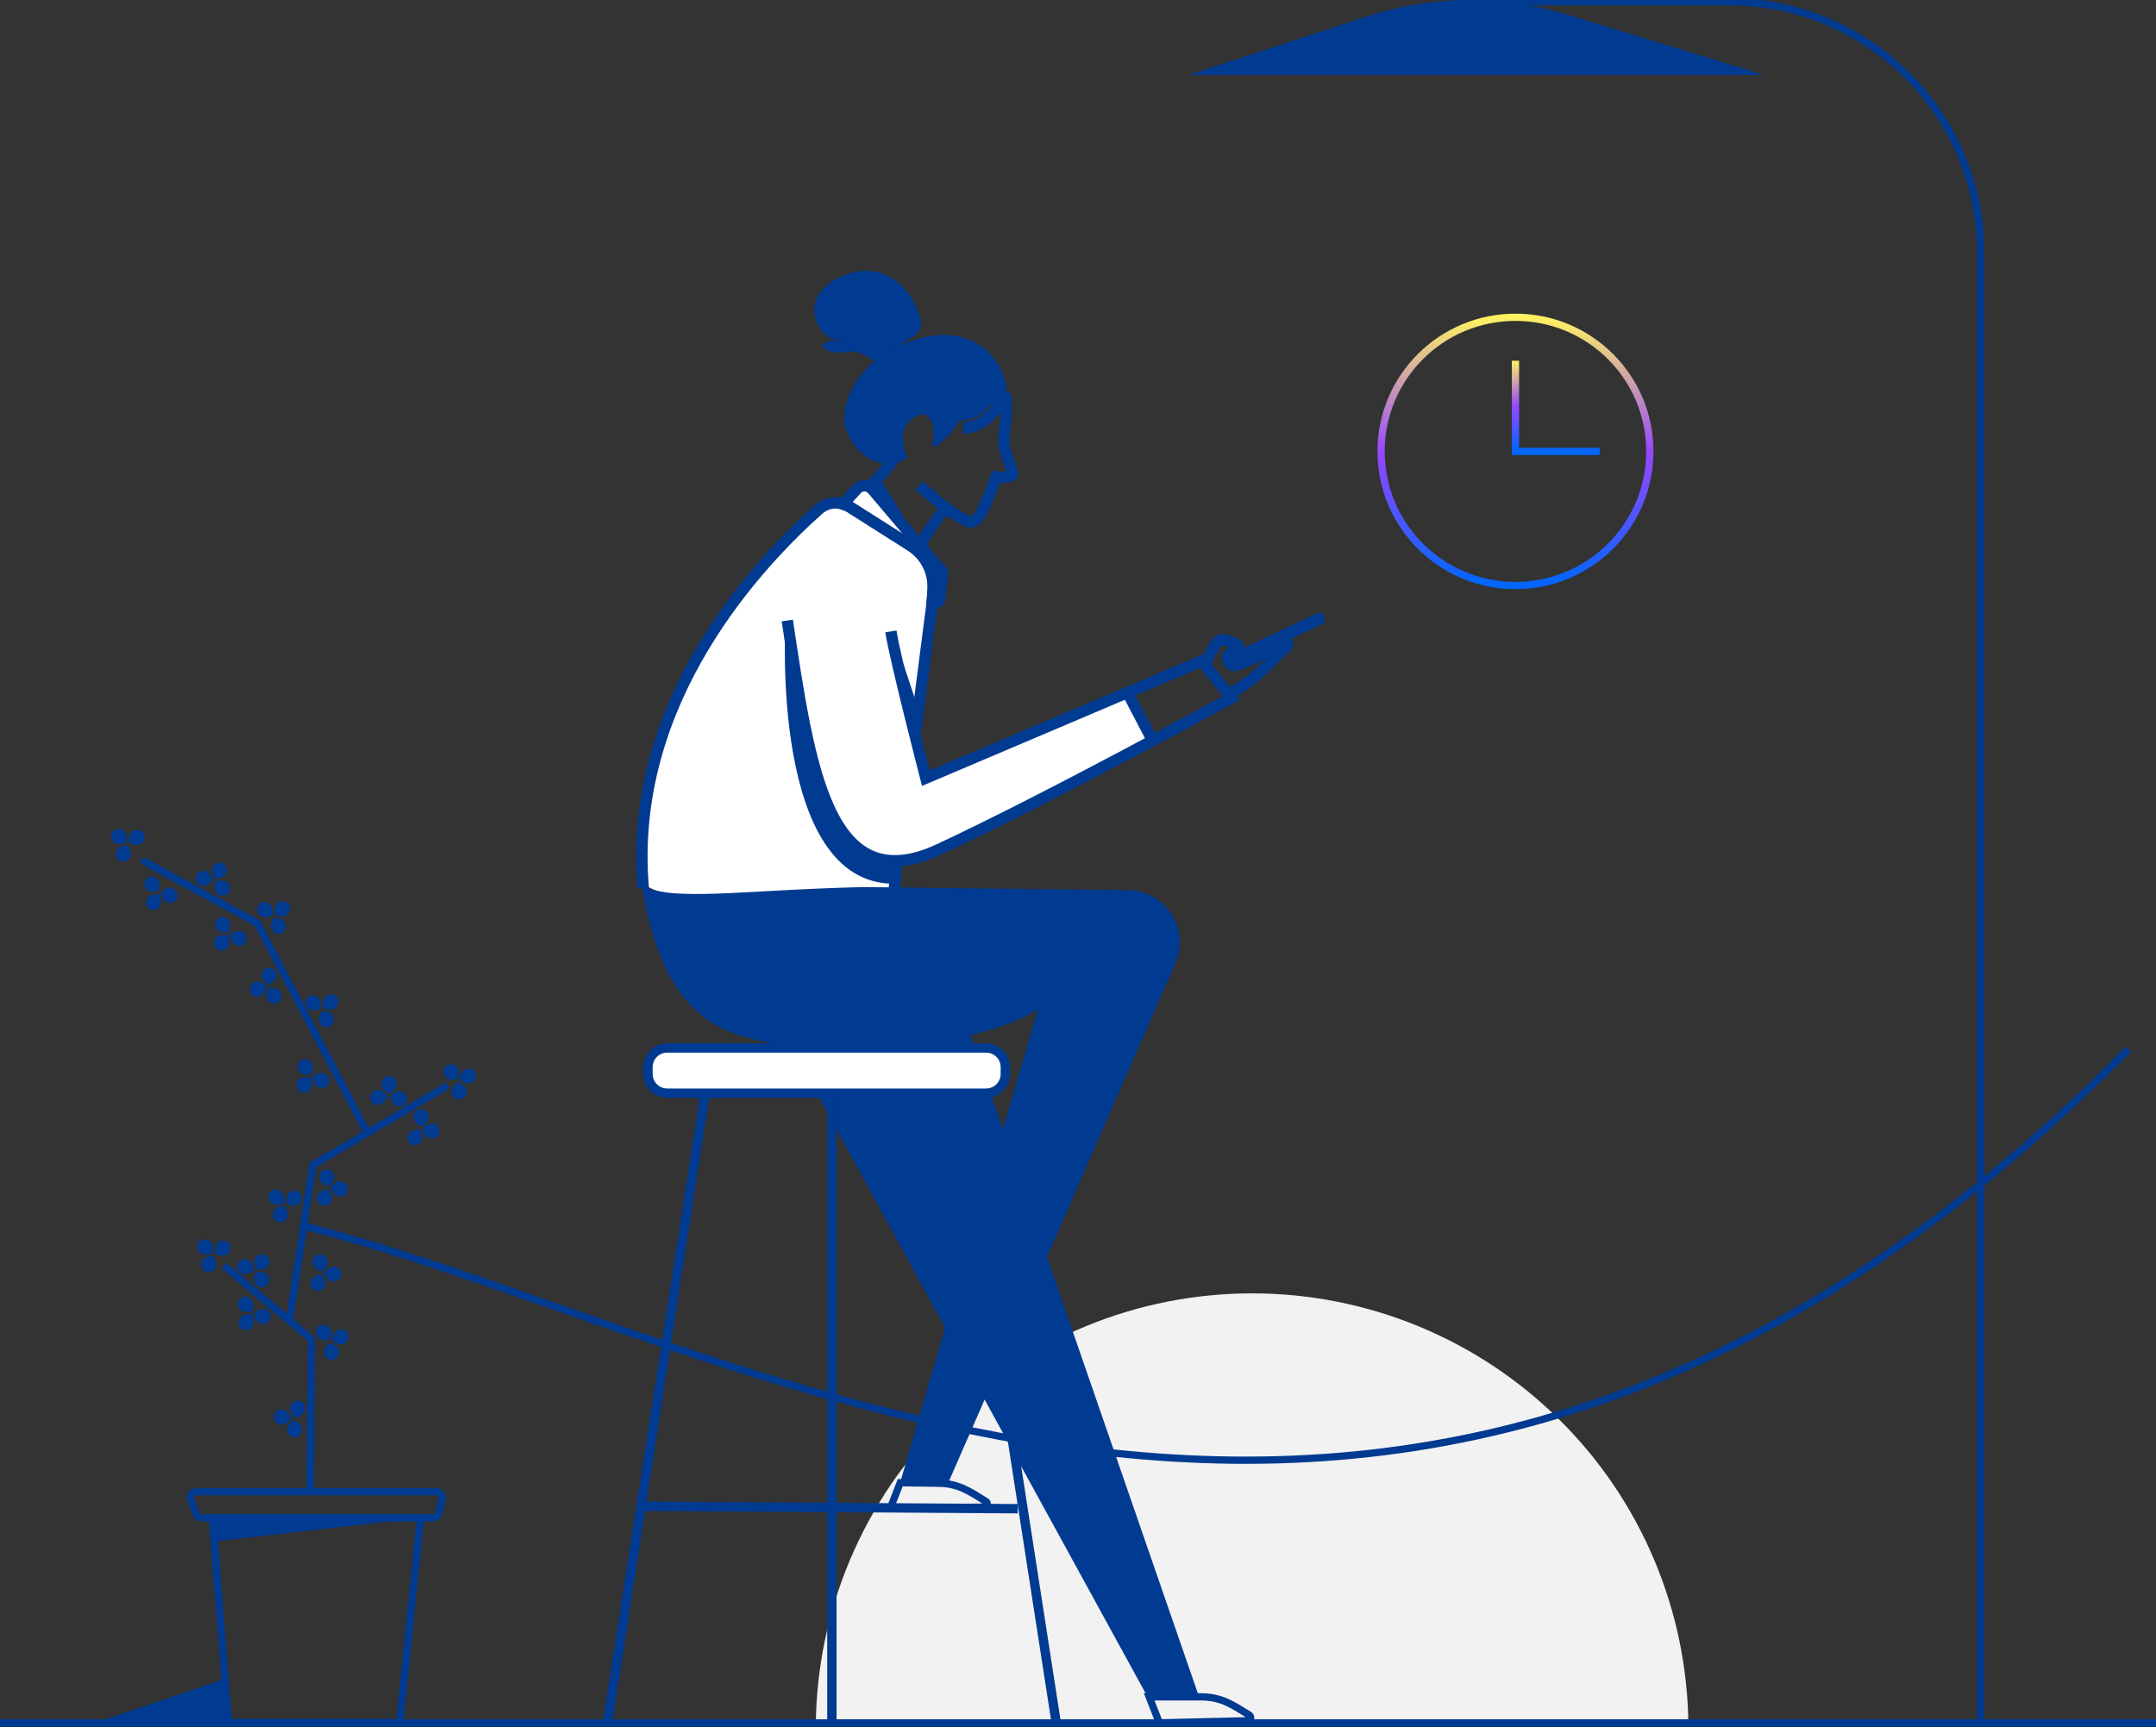 <svg width="297" height="238" viewBox="0 0 297 238" fill="none" xmlns="http://www.w3.org/2000/svg">
<rect x="0" y="0" width="297" height="238" fill="#333333" stroke="none"/>
<g clip-path="url(#clip0_1210_10602)">
<path d="M103.924 79.938C106.051 77.159 111.12 71.212 114.205 69.674H114.834L116.762 69.032C117.405 68.391 118.822 67.108 119.315 67.108C119.958 67.108 127.673 76.089 128.958 78.013C130.243 79.938 129.6 80.562 129.6 81.862C129.6 82.891 128.749 82.712 128.324 82.504L125.771 100.471L127.698 106.886L155.328 95.334L158.541 101.754C151.047 105.603 135.137 113.815 131.554 115.867C127.971 117.919 124.911 118.416 123.843 118.416L123.196 123.548H95.566C91.451 123.548 89.141 122.273 88.498 121.623C88.092 110.632 90.762 99.746 96.209 90.185C98.269 86.612 102.209 81.862 103.924 79.938Z" fill="white"/>
<path d="M122.727 86.995C123.238 90.559 127.54 107.217 127.54 107.217L165.544 91.073L169.625 96.171C169.625 96.171 144.647 109.911 129.353 117.035C114.059 124.16 111.51 105.845 108.455 85.495" stroke="#003A91" stroke-width="1.56" stroke-miterlimit="10"/>
<path d="M129.864 78.863L129.438 82.589C129.425 82.674 129.392 82.754 129.34 82.823C129.289 82.892 129.22 82.946 129.14 82.98C129.061 83.019 128.972 83.032 128.885 83.018C128.799 83.008 128.717 82.976 128.647 82.925L128.421 82.755L128.528 81.332C128.619 80.126 128.381 78.917 127.839 77.836C127.296 76.755 126.469 75.841 125.447 75.192L117.106 69.899C116.803 69.713 116.475 69.57 116.132 69.474L118.021 67.392C118.16 67.241 118.33 67.121 118.519 67.04C118.71 66.959 118.916 66.921 119.123 66.929C119.329 66.934 119.53 66.984 119.715 67.074C119.9 67.165 120.063 67.295 120.191 67.456L129.864 78.863Z" stroke="#003A91" stroke-width="1.56" stroke-miterlimit="10"/>
<path d="M116.149 69.445C116.492 69.54 116.82 69.683 117.124 69.869L125.473 75.171C126.495 75.82 127.322 76.734 127.865 77.815C128.407 78.896 128.645 80.104 128.554 81.31L128.447 82.734" stroke="#003A91" stroke-width="1.56" stroke-miterlimit="10"/>
<path d="M128.451 82.746L126.085 101.125" stroke="#003A91" stroke-width="1.56" stroke-miterlimit="10"/>
<path d="M88.613 122.35C86.379 96.379 104.86 77.245 112.728 70.23C113.183 69.816 113.737 69.524 114.336 69.381C114.934 69.241 115.559 69.257 116.149 69.427" stroke="#003A91" stroke-width="1.56" stroke-miterlimit="10"/>
<path d="M138.664 54.163C138.766 50.458 134.804 44.392 126.613 46.626C118.421 48.861 115.149 55.824 116.677 59.503C118.204 63.182 121.613 65.056 125.038 63.072C125.038 63.072 123.123 59.401 125.838 57.583C128.553 55.765 128.932 59.626 128.489 61.084C128.047 62.541 130.894 60.234 132.145 57.965C132.829 57.973 133.508 57.844 134.141 57.585C134.774 57.326 135.348 56.942 135.83 56.457C136.659 55.56 137.614 54.788 138.664 54.163Z" fill="#003A91"/>
<path d="M125.843 46.337C126.214 46.113 126.508 45.78 126.685 45.383C126.861 44.987 126.912 44.546 126.83 44.12C126.166 40.67 122.383 35.58 116.349 37.908C109.285 40.627 112.613 47.013 115.838 46.958C117.855 46.986 119.784 47.788 121.226 49.197L125.843 46.337Z" fill="#003A91"/>
<path d="M126.63 66.912C126.63 66.912 132.851 72.605 134.158 71.853C135.464 71.101 137.2 65.727 137.2 65.727C137.912 65.826 138.636 65.777 139.328 65.583C139.992 65.243 138.158 62.536 138.281 60.446C138.404 58.356 139.009 55.607 138.349 54.329" stroke="#003A91" stroke-width="1.56" stroke-miterlimit="10"/>
<path d="M119.668 67.15C121.037 65.877 122.269 64.465 123.345 62.936" stroke="#003A91" stroke-width="1.56" stroke-miterlimit="10"/>
<path d="M130.323 69.98C130.323 69.98 126.749 74.147 126.779 75.762" stroke="#003A91" stroke-width="1.56" stroke-miterlimit="10"/>
<path d="M138.366 54.329C138.012 55.922 135.217 59.206 132.634 58.925" stroke="#003A91" stroke-width="1.56" stroke-miterlimit="10"/>
<path d="M121.847 49.923C121.026 49.129 118.6 47.276 116.498 47.705C114.396 48.134 113.902 47.149 113.902 47.149" stroke="#003A91" stroke-width="1.56" stroke-miterlimit="10"/>
<path d="M155.314 95.415L158.766 102.03" stroke="#003A91" stroke-width="1.56" stroke-miterlimit="10"/>
<path d="M166.056 91.579C166.056 91.579 167.166 88.894 167.839 88.312C168.264 87.934 169.498 88.363 170.315 88.737C170.391 88.767 170.456 88.819 170.502 88.885C170.55 88.953 170.578 89.032 170.583 89.115C170.591 89.198 170.576 89.281 170.539 89.356C170.503 89.432 170.446 89.495 170.375 89.539L169.098 90.359C169.098 90.359 169.064 91.685 170.026 91.736C170.69 91.736 174.843 89.701 177.09 88.541C177.141 88.524 177.196 88.524 177.247 88.541C177.3 88.558 177.346 88.591 177.379 88.635C177.408 88.68 177.421 88.734 177.417 88.787C177.413 88.843 177.391 88.895 177.353 88.936C175.128 91.014 172.673 94.034 169.111 95.687" stroke="#003A91" stroke-width="1.56" stroke-miterlimit="10"/>
<path d="M169.103 90.33L181.656 84.407C181.715 84.383 181.779 84.368 181.843 84.365C181.906 84.365 181.968 84.378 182.026 84.403C182.084 84.428 182.136 84.464 182.179 84.509C182.222 84.555 182.254 84.611 182.273 84.671L182.473 85.274C182.519 85.397 182.519 85.533 182.473 85.656C182.423 85.779 182.329 85.879 182.209 85.937L169.869 91.838L169.103 90.33Z" fill="#003A91"/>
<path d="M108.204 85.856C108.204 85.856 106.025 121.895 123.238 121.768L123.57 118.586C123.57 118.586 117.817 119.011 114.736 112.863C111.655 106.716 108.204 85.856 108.204 85.856Z" fill="#003A91"/>
<path d="M122.953 86.965L126.498 97.675L126.072 100.925L123.825 92.207L122.953 86.965Z" fill="#003A91"/>
<path d="M121.11 65.727L126.77 74.955L119.766 67.061L121.11 65.727Z" fill="#003A91"/>
<path d="M112.383 237.707C112.516 221.881 118.907 206.748 130.163 195.604C141.42 184.46 156.63 178.207 172.483 178.207C188.335 178.207 203.546 184.46 214.802 195.604C226.059 206.748 232.449 221.881 232.583 237.707H112.383Z" fill="#F2F2F2"/>
<path d="M126.706 122.486L165.174 233.794H158.076L99.728 127.299L126.706 122.486Z" fill="#003A91"/>
<path d="M297.005 237.486H-0.017" stroke="#003A91" stroke-width="1.18" stroke-miterlimit="10"/>
<path d="M159.71 237.384L158.302 233.802H165.429C168.28 233.802 169.863 234.941 172.055 236.292C172.143 236.336 172.212 236.409 172.252 236.499C172.292 236.589 172.299 236.689 172.273 236.784C172.247 236.878 172.189 236.961 172.109 237.018C172.029 237.074 171.932 237.102 171.834 237.095L159.71 237.384Z" stroke="#003A91" stroke-miterlimit="10"/>
<path d="M122.655 207.781L124.009 204.302L129.157 204.365C132.008 204.365 133.591 205.504 135.783 206.859C135.871 206.903 135.941 206.977 135.981 207.067C136.021 207.157 136.028 207.259 136.001 207.353C135.975 207.448 135.916 207.531 135.835 207.587C135.754 207.644 135.656 207.67 135.557 207.662L122.655 207.781Z" stroke="#003A91" stroke-miterlimit="10"/>
<path d="M134.222 142.517C125.256 144.833 112.388 145.822 101.979 142.687C93.366 140.087 89.996 131.701 88.4 121.87C92.017 124.385 102.613 122.579 118.996 122.227L155.418 122.652C156.583 122.666 157.728 122.962 158.753 123.516C159.778 124.069 160.654 124.862 161.304 125.828C161.955 126.794 162.361 127.903 162.487 129.06C162.614 130.216 162.457 131.387 162.03 132.47L130.579 204.412L123.992 204.302L142.975 139.089C141.06 140.325 137.979 141.536 134.205 142.517C125.239 144.833 112.371 145.822 101.962 142.687" fill="#003A91"/>
<path d="M135.843 144.391H91.907C90.445 144.391 89.26 145.574 89.26 147.033V147.981C89.26 149.44 90.445 150.623 91.907 150.623H135.843C137.305 150.623 138.49 149.44 138.49 147.981V147.033C138.49 145.574 137.305 144.391 135.843 144.391Z" fill="white" stroke="#003A91" stroke-width="1.29" stroke-miterlimit="10"/>
<path d="M97.123 150.716L83.693 237.329" stroke="#003A91" stroke-width="1.29" stroke-miterlimit="10"/>
<path d="M132.063 150.716L145.493 237.329" stroke="#003A91" stroke-width="1.29" stroke-miterlimit="10"/>
<path d="M114.596 150.857V237.329" stroke="#003A91" stroke-width="1.29" stroke-miterlimit="10"/>
<path d="M88.864 207.552L140.2 207.879" stroke="#003A91" stroke-width="1.29" stroke-miterlimit="10"/>
<path d="M123.566 118.59L123.191 122.426" stroke="#003A91" stroke-width="1.56" stroke-miterlimit="10"/>
<path d="M29.264 209.128H57.919L55.068 237.329H31.459L29.264 209.128Z" stroke="#003A91" stroke-miterlimit="10"/>
<path d="M10.902 237.996C11.485 237.996 31.379 231.198 31.379 231.198L31.804 237.146L10.902 237.996Z" fill="#003A91"/>
<path d="M30.885 174.406L42.902 184.555C42.902 184.555 42.719 204.217 42.736 205.538" stroke="#003A91" stroke-miterlimit="10"/>
<path d="M39.868 181.993L43.089 160.535L61.336 149.765" stroke="#003A91" stroke-miterlimit="10" stroke-linecap="round"/>
<path d="M50.6 156.103L35.447 127.193L19.89 118.705" stroke="#003A91" stroke-miterlimit="10" stroke-linecap="round"/>
<path d="M36.813 174.584C36.388 175.098 35.273 174.886 35.273 174.886C35.273 174.886 34.805 173.836 35.213 173.322C35.288 173.195 35.39 173.084 35.511 172.999C35.633 172.914 35.771 172.856 35.916 172.829C36.062 172.802 36.212 172.807 36.356 172.843C36.5 172.879 36.634 172.945 36.75 173.037C36.866 173.13 36.961 173.246 37.028 173.378C37.095 173.51 37.133 173.655 37.139 173.803C37.145 173.951 37.119 174.098 37.062 174.235C37.006 174.372 36.921 174.495 36.813 174.597V174.584Z" fill="#003A91"/>
<path d="M35.192 176.882C34.767 176.377 35.192 175.315 35.192 175.315C35.192 175.315 36.315 175.077 36.737 175.582C36.847 175.681 36.935 175.802 36.995 175.937C37.054 176.073 37.084 176.22 37.081 176.368C37.079 176.516 37.044 176.661 36.98 176.795C36.916 176.928 36.824 177.046 36.71 177.141C36.596 177.235 36.463 177.304 36.32 177.343C36.177 177.381 36.027 177.389 35.881 177.364C35.735 177.34 35.596 177.284 35.473 177.201C35.351 177.118 35.248 177.009 35.171 176.882H35.192Z" fill="#003A91"/>
<path d="M33.43 175.493C34.03 175.765 34.937 175.068 34.937 175.068C34.937 175.068 34.868 173.921 34.269 173.654C34.144 173.575 34.005 173.524 33.86 173.504C33.714 173.484 33.566 173.495 33.425 173.537C33.285 173.579 33.154 173.65 33.044 173.746C32.933 173.842 32.843 173.961 32.782 174.094C32.721 174.227 32.689 174.372 32.688 174.519C32.688 174.665 32.719 174.81 32.779 174.944C32.839 175.078 32.927 175.197 33.037 175.294C33.148 175.391 33.277 175.463 33.417 175.506L33.43 175.493Z" fill="#003A91"/>
<path d="M29.009 171.147C29.498 171.572 29.221 172.698 29.221 172.698C29.221 172.698 28.145 173.123 27.651 172.668C27.524 172.588 27.416 172.481 27.335 172.355C27.254 172.229 27.201 172.087 27.18 171.939C27.159 171.791 27.171 171.64 27.214 171.496C27.258 171.353 27.332 171.221 27.432 171.109C27.532 170.997 27.655 170.908 27.792 170.849C27.93 170.789 28.079 170.76 28.229 170.764C28.379 170.767 28.526 170.803 28.661 170.87C28.796 170.936 28.914 171.031 29.009 171.147Z" fill="#003A91"/>
<path d="M31.23 172.885C30.703 173.275 29.664 172.774 29.664 172.774C29.664 172.774 29.49 171.64 30.017 171.249C30.122 171.145 30.248 171.065 30.387 171.014C30.526 170.963 30.674 170.943 30.821 170.954C30.968 170.965 31.111 171.008 31.241 171.079C31.37 171.151 31.482 171.249 31.57 171.367C31.658 171.486 31.719 171.622 31.75 171.766C31.781 171.91 31.78 172.06 31.747 172.204C31.715 172.347 31.652 172.483 31.563 172.6C31.474 172.718 31.36 172.815 31.23 172.885Z" fill="#003A91"/>
<path d="M29.727 174.584C30.034 173.998 29.374 173.055 29.374 173.055C29.374 173.055 28.225 173.055 27.919 173.641C27.829 173.761 27.765 173.898 27.734 174.045C27.703 174.191 27.703 174.343 27.736 174.489C27.769 174.635 27.834 174.772 27.925 174.891C28.017 175.01 28.133 175.107 28.266 175.177C28.399 175.246 28.546 175.286 28.696 175.293C28.846 175.3 28.995 175.275 29.134 175.218C29.273 175.162 29.398 175.076 29.501 174.966C29.603 174.857 29.68 174.726 29.727 174.584Z" fill="#003A91"/>
<path d="M33.161 181.522C33.54 180.982 34.681 181.131 34.681 181.131C34.681 181.131 35.208 182.15 34.834 182.69C34.769 182.825 34.675 182.944 34.559 183.039C34.444 183.134 34.309 183.203 34.164 183.241C34.019 183.279 33.867 183.285 33.72 183.258C33.572 183.232 33.432 183.174 33.309 183.088C33.187 183.002 33.084 182.891 33.008 182.761C32.933 182.632 32.887 182.488 32.873 182.339C32.859 182.19 32.877 182.04 32.927 181.899C32.977 181.757 33.057 181.629 33.161 181.522Z" fill="#003A91"/>
<path d="M34.646 179.113C35.097 179.593 34.719 180.68 34.719 180.68C34.719 180.68 33.608 180.986 33.157 180.506C33.038 180.415 32.941 180.299 32.871 180.166C32.802 180.034 32.762 179.888 32.755 179.738C32.748 179.589 32.773 179.44 32.83 179.301C32.886 179.162 32.972 179.037 33.081 178.935C33.19 178.833 33.321 178.755 33.463 178.708C33.605 178.661 33.756 178.646 33.905 178.663C34.054 178.68 34.197 178.729 34.325 178.806C34.453 178.884 34.563 178.989 34.646 179.113Z" fill="#003A91"/>
<path d="M36.485 180.396C35.873 180.162 35.009 180.923 35.009 180.923C35.009 180.923 35.141 182.066 35.758 182.299C35.887 182.375 36.032 182.421 36.181 182.435C36.331 182.449 36.481 182.431 36.623 182.381C36.764 182.331 36.893 182.251 37.001 182.147C37.108 182.042 37.191 181.915 37.245 181.776C37.298 181.636 37.321 181.486 37.31 181.336C37.3 181.187 37.257 181.042 37.185 180.91C37.113 180.779 37.013 180.665 36.892 180.576C36.771 180.487 36.632 180.426 36.485 180.396Z" fill="#003A91"/>
<path d="M45.673 176.551C45.017 176.475 44.605 175.404 44.605 175.404C44.605 175.404 45.256 174.452 45.907 174.529C46.057 174.521 46.207 174.546 46.346 174.602C46.486 174.658 46.612 174.743 46.715 174.853C46.818 174.962 46.896 175.093 46.943 175.235C46.99 175.378 47.006 175.529 46.988 175.678C46.971 175.827 46.922 175.971 46.843 176.099C46.764 176.227 46.659 176.337 46.533 176.42C46.408 176.503 46.266 176.558 46.117 176.58C45.969 176.603 45.817 176.593 45.673 176.551Z" fill="#003A91"/>
<path d="M42.847 176.39C43.056 175.765 44.192 175.587 44.192 175.587C44.192 175.587 44.988 176.436 44.779 177.035C44.753 177.181 44.696 177.319 44.612 177.441C44.528 177.562 44.418 177.664 44.291 177.739C44.164 177.815 44.022 177.862 43.874 177.878C43.727 177.893 43.578 177.877 43.438 177.83C43.298 177.783 43.169 177.707 43.061 177.606C42.953 177.505 42.868 177.382 42.812 177.245C42.756 177.108 42.73 176.961 42.736 176.814C42.742 176.666 42.78 176.521 42.847 176.39Z" fill="#003A91"/>
<path d="M43.102 174.159C43.187 174.813 44.268 175.209 44.268 175.209C44.268 175.209 45.208 174.55 45.119 173.896C45.121 173.748 45.091 173.602 45.032 173.467C44.972 173.332 44.884 173.212 44.774 173.114C44.664 173.016 44.534 172.943 44.392 172.899C44.251 172.856 44.102 172.843 43.956 172.862C43.81 172.881 43.669 172.932 43.544 173.01C43.419 173.088 43.312 173.192 43.23 173.315C43.149 173.438 43.095 173.577 43.072 173.723C43.049 173.868 43.058 174.017 43.098 174.159H43.102Z" fill="#003A91"/>
<path d="M46.587 164.813C45.936 164.736 45.523 163.666 45.523 163.666C45.523 163.666 46.17 162.714 46.825 162.791C46.976 162.783 47.126 162.808 47.265 162.865C47.404 162.921 47.529 163.007 47.632 163.117C47.735 163.226 47.812 163.357 47.859 163.5C47.906 163.642 47.921 163.793 47.903 163.942C47.886 164.091 47.836 164.235 47.757 164.362C47.678 164.49 47.573 164.599 47.448 164.682C47.322 164.765 47.18 164.82 47.032 164.842C46.883 164.865 46.732 164.855 46.587 164.813Z" fill="#003A91"/>
<path d="M43.77 164.66C43.978 164.039 45.114 163.857 45.114 163.857C45.114 163.857 45.914 164.707 45.702 165.31C45.675 165.455 45.617 165.592 45.533 165.713C45.448 165.834 45.338 165.935 45.211 166.009C45.084 166.084 44.942 166.131 44.795 166.146C44.648 166.161 44.5 166.145 44.36 166.097C44.22 166.05 44.092 165.974 43.984 165.873C43.877 165.772 43.792 165.65 43.736 165.513C43.68 165.377 43.654 165.23 43.66 165.083C43.666 164.936 43.703 164.791 43.77 164.66Z" fill="#003A91"/>
<path d="M44.017 162.438C44.102 163.088 45.183 163.483 45.183 163.483C45.183 163.483 46.128 162.824 46.034 162.17C46.036 162.023 46.005 161.877 45.945 161.742C45.885 161.608 45.797 161.488 45.687 161.39C45.576 161.293 45.446 161.22 45.305 161.177C45.164 161.134 45.015 161.122 44.869 161.141C44.723 161.16 44.582 161.211 44.457 161.289C44.332 161.367 44.226 161.471 44.145 161.594C44.063 161.717 44.01 161.856 43.987 162.002C43.964 162.147 43.973 162.296 44.013 162.438H44.017Z" fill="#003A91"/>
<path d="M47.217 185.205C46.604 185.447 45.736 184.695 45.736 184.695C45.736 184.695 45.86 183.552 46.472 183.31C46.601 183.238 46.743 183.193 46.89 183.18C47.037 183.167 47.185 183.186 47.325 183.235C47.464 183.284 47.59 183.363 47.697 183.465C47.803 183.568 47.886 183.692 47.939 183.829C47.993 183.966 48.017 184.113 48.009 184.26C48.001 184.407 47.962 184.551 47.893 184.682C47.825 184.812 47.729 184.926 47.612 185.017C47.495 185.107 47.361 185.171 47.217 185.205Z" fill="#003A91"/>
<path d="M44.651 186.373C44.54 185.723 45.455 185.031 45.455 185.031C45.455 185.031 46.549 185.383 46.659 186.034C46.705 186.174 46.72 186.323 46.703 186.47C46.687 186.616 46.638 186.758 46.562 186.884C46.485 187.011 46.382 187.119 46.26 187.203C46.137 187.286 45.998 187.342 45.852 187.366C45.706 187.391 45.557 187.384 45.414 187.346C45.271 187.307 45.138 187.239 45.024 187.145C44.91 187.05 44.818 186.933 44.753 186.8C44.689 186.667 44.654 186.521 44.651 186.373Z" fill="#003A91"/>
<path d="M43.826 184.292C44.209 184.827 45.349 184.666 45.349 184.666C45.349 184.666 45.868 183.642 45.485 183.106C45.419 182.972 45.324 182.854 45.208 182.759C45.091 182.665 44.955 182.598 44.809 182.561C44.664 182.525 44.512 182.52 44.365 182.548C44.217 182.576 44.078 182.636 43.956 182.723C43.834 182.81 43.732 182.923 43.658 183.053C43.584 183.183 43.539 183.328 43.527 183.477C43.515 183.626 43.535 183.777 43.586 183.917C43.638 184.058 43.72 184.186 43.826 184.292Z" fill="#003A91"/>
<path d="M39.089 194.284C39.74 194.386 40.115 195.473 40.115 195.473C40.115 195.473 39.434 196.395 38.783 196.298C38.633 196.3 38.484 196.269 38.347 196.208C38.21 196.147 38.088 196.057 37.989 195.944C37.89 195.831 37.818 195.698 37.776 195.554C37.734 195.41 37.724 195.259 37.746 195.11C37.769 194.962 37.823 194.821 37.906 194.696C37.989 194.571 38.098 194.465 38.226 194.387C38.354 194.308 38.497 194.258 38.646 194.24C38.795 194.223 38.946 194.237 39.089 194.284Z" fill="#003A91"/>
<path d="M41.907 194.552C41.673 195.168 40.532 195.308 40.532 195.308C40.532 195.308 39.766 194.458 39.996 193.838C40.025 193.691 40.086 193.552 40.174 193.43C40.262 193.309 40.375 193.208 40.506 193.135C40.637 193.062 40.783 193.018 40.933 193.007C41.082 192.995 41.233 193.016 41.373 193.069C41.514 193.122 41.642 193.204 41.747 193.311C41.852 193.417 41.933 193.546 41.984 193.687C42.035 193.828 42.054 193.978 42.041 194.128C42.028 194.277 41.982 194.422 41.907 194.552Z" fill="#003A91"/>
<path d="M41.566 196.765C41.506 196.111 40.442 195.673 40.442 195.673C40.442 195.673 39.476 196.298 39.536 196.948C39.528 197.095 39.552 197.242 39.607 197.379C39.661 197.516 39.744 197.64 39.851 197.742C39.958 197.844 40.085 197.922 40.224 197.971C40.364 198.02 40.512 198.038 40.659 198.024C40.806 198.011 40.948 197.966 41.076 197.892C41.205 197.819 41.315 197.719 41.401 197.599C41.487 197.479 41.547 197.343 41.575 197.198C41.603 197.053 41.6 196.904 41.566 196.761V196.765Z" fill="#003A91"/>
<path d="M38.77 164.269C39.272 164.694 39.025 165.815 39.025 165.815C39.025 165.815 37.961 166.24 37.455 165.815C37.327 165.739 37.216 165.635 37.132 165.511C37.047 165.388 36.991 165.247 36.966 165.1C36.942 164.952 36.949 164.801 36.989 164.657C37.028 164.513 37.099 164.379 37.195 164.265C37.292 164.15 37.412 164.058 37.547 163.995C37.683 163.931 37.831 163.898 37.981 163.897C38.13 163.896 38.279 163.928 38.415 163.99C38.551 164.052 38.672 164.143 38.77 164.256V164.269Z" fill="#003A91"/>
<path d="M41.038 165.96C40.519 166.385 39.472 165.892 39.472 165.892C39.472 165.892 39.264 164.762 39.783 164.358C39.885 164.251 40.008 164.167 40.146 164.112C40.283 164.056 40.431 164.032 40.579 164.039C40.727 164.046 40.871 164.084 41.003 164.152C41.135 164.22 41.25 164.315 41.341 164.432C41.432 164.548 41.497 164.683 41.532 164.827C41.566 164.971 41.569 165.12 41.54 165.265C41.511 165.41 41.452 165.547 41.365 165.667C41.278 165.787 41.167 165.887 41.038 165.96Z" fill="#003A91"/>
<path d="M39.596 167.676C39.885 167.086 39.204 166.159 39.204 166.159C39.204 166.159 38.051 166.193 37.761 166.784C37.675 166.906 37.615 167.046 37.588 167.193C37.56 167.34 37.565 167.492 37.602 167.637C37.639 167.782 37.708 167.918 37.803 168.034C37.897 168.15 38.017 168.244 38.151 168.31C38.286 168.376 38.434 168.411 38.584 168.414C38.734 168.417 38.883 168.387 39.021 168.327C39.158 168.267 39.281 168.177 39.38 168.065C39.479 167.952 39.553 167.82 39.596 167.676Z" fill="#003A91"/>
<path d="M17.119 114.584C17.626 115.009 17.375 116.13 17.375 116.13C17.375 116.13 16.311 116.555 15.809 116.13C15.683 116.052 15.576 115.949 15.494 115.826C15.413 115.703 15.358 115.564 15.335 115.419C15.312 115.274 15.32 115.125 15.36 114.983C15.399 114.841 15.468 114.709 15.563 114.596C15.658 114.483 15.776 114.392 15.909 114.329C16.043 114.265 16.188 114.231 16.335 114.229C16.483 114.227 16.629 114.256 16.765 114.315C16.9 114.374 17.021 114.461 17.119 114.571V114.584Z" fill="#003A91"/>
<path d="M19.391 116.275C18.872 116.699 17.821 116.207 17.821 116.207C17.821 116.207 17.617 115.077 18.136 114.669C18.237 114.559 18.362 114.472 18.5 114.414C18.639 114.357 18.789 114.33 18.939 114.337C19.088 114.343 19.235 114.381 19.369 114.45C19.502 114.518 19.619 114.615 19.712 114.733C19.804 114.851 19.869 114.988 19.903 115.134C19.938 115.28 19.939 115.431 19.909 115.578C19.878 115.725 19.816 115.863 19.727 115.983C19.637 116.103 19.523 116.203 19.391 116.275Z" fill="#003A91"/>
<path d="M17.945 117.991C18.234 117.396 17.553 116.474 17.553 116.474C17.553 116.474 16.404 116.504 16.115 117.095C16.031 117.216 15.975 117.355 15.95 117.5C15.924 117.645 15.931 117.794 15.969 117.937C16.006 118.08 16.074 118.212 16.167 118.327C16.261 118.441 16.378 118.533 16.511 118.598C16.643 118.663 16.788 118.699 16.936 118.703C17.084 118.707 17.231 118.68 17.367 118.622C17.503 118.564 17.625 118.478 17.724 118.369C17.824 118.26 17.899 118.131 17.945 117.991Z" fill="#003A91"/>
<path d="M20.366 123.663C20.715 123.106 21.864 123.191 21.864 123.191C21.864 123.191 22.447 124.181 22.098 124.737C22.041 124.876 21.955 125.001 21.844 125.103C21.734 125.205 21.603 125.282 21.46 125.328C21.317 125.374 21.165 125.389 21.016 125.371C20.867 125.352 20.723 125.302 20.596 125.223C20.468 125.143 20.359 125.037 20.277 124.912C20.194 124.786 20.14 124.644 20.118 124.496C20.096 124.347 20.107 124.196 20.15 124.052C20.193 123.908 20.267 123.775 20.366 123.663Z" fill="#003A91"/>
<path d="M21.711 121.182C22.187 121.636 21.868 122.736 21.868 122.736C21.868 122.736 20.775 123.106 20.298 122.647C20.178 122.562 20.077 122.451 20.003 122.323C19.93 122.195 19.884 122.052 19.871 121.905C19.857 121.758 19.875 121.61 19.924 121.47C19.973 121.331 20.051 121.204 20.154 121.097C20.256 120.991 20.381 120.908 20.519 120.854C20.656 120.799 20.804 120.776 20.952 120.784C21.099 120.792 21.244 120.831 21.375 120.9C21.506 120.969 21.62 121.065 21.711 121.182Z" fill="#003A91"/>
<path d="M23.617 122.363C22.991 122.159 22.17 122.966 22.17 122.966C22.17 122.966 22.366 124.1 22.991 124.3C23.124 124.365 23.269 124.4 23.416 124.404C23.564 124.408 23.71 124.38 23.846 124.322C23.982 124.264 24.104 124.178 24.203 124.069C24.303 123.961 24.378 123.832 24.423 123.691C24.468 123.551 24.483 123.403 24.466 123.257C24.449 123.11 24.4 122.969 24.324 122.843C24.247 122.717 24.145 122.609 24.023 122.526C23.901 122.443 23.762 122.387 23.617 122.363Z" fill="#003A91"/>
<path d="M31.042 120.493C30.74 121.075 29.587 121.08 29.587 121.08C29.587 121.08 28.927 120.141 29.23 119.554C29.277 119.413 29.354 119.283 29.456 119.174C29.558 119.065 29.683 118.979 29.822 118.923C29.96 118.867 30.109 118.841 30.259 118.848C30.408 118.855 30.555 118.894 30.687 118.963C30.82 119.032 30.936 119.128 31.028 119.246C31.12 119.364 31.185 119.501 31.218 119.646C31.252 119.792 31.254 119.943 31.224 120.089C31.193 120.235 31.131 120.373 31.042 120.493Z" fill="#003A91"/>
<path d="M29.89 123.076C29.379 122.652 29.613 121.534 29.613 121.534C29.613 121.534 30.673 121.084 31.179 121.5C31.31 121.573 31.423 121.674 31.511 121.796C31.598 121.917 31.658 122.056 31.687 122.203C31.715 122.35 31.711 122.501 31.674 122.646C31.638 122.792 31.57 122.927 31.476 123.043C31.382 123.16 31.263 123.254 31.129 123.32C30.994 123.386 30.847 123.422 30.697 123.425C30.547 123.428 30.398 123.398 30.261 123.338C30.124 123.278 30.002 123.189 29.902 123.076H29.89Z" fill="#003A91"/>
<path d="M27.898 122.048C28.536 122.197 29.294 121.33 29.294 121.33C29.294 121.33 29.009 120.217 28.366 120.056C28.228 119.999 28.079 119.972 27.929 119.979C27.779 119.985 27.633 120.023 27.5 120.091C27.366 120.16 27.25 120.256 27.157 120.374C27.065 120.491 26.999 120.628 26.965 120.773C26.931 120.919 26.928 121.07 26.958 121.217C26.988 121.363 27.05 121.501 27.139 121.622C27.227 121.742 27.341 121.842 27.472 121.914C27.603 121.986 27.749 122.029 27.898 122.04V122.048Z" fill="#003A91"/>
<path d="M39.464 126.088C38.949 126.513 37.898 126.038 37.898 126.038C37.898 126.038 37.677 124.907 38.191 124.5C38.293 124.393 38.416 124.309 38.552 124.254C38.688 124.198 38.835 124.173 38.982 124.179C39.129 124.185 39.273 124.222 39.404 124.288C39.535 124.355 39.651 124.448 39.743 124.563C39.835 124.677 39.901 124.81 39.938 124.953C39.974 125.095 39.979 125.243 39.953 125.388C39.927 125.533 39.87 125.67 39.787 125.791C39.703 125.912 39.594 126.013 39.468 126.088H39.464Z" fill="#003A91"/>
<path d="M37.361 127.979C37.063 127.393 37.736 126.458 37.736 126.458C37.736 126.458 38.885 126.458 39.183 127.066C39.267 127.186 39.325 127.324 39.351 127.469C39.378 127.614 39.373 127.763 39.337 127.906C39.3 128.049 39.234 128.183 39.141 128.298C39.049 128.413 38.933 128.507 38.801 128.573C38.669 128.639 38.524 128.676 38.376 128.682C38.229 128.687 38.081 128.661 37.945 128.605C37.808 128.548 37.686 128.463 37.585 128.355C37.484 128.247 37.408 128.119 37.361 127.979Z" fill="#003A91"/>
<path d="M35.957 126.233C36.481 126.632 37.523 126.144 37.523 126.144C37.523 126.144 37.715 125.009 37.191 124.614C37.088 124.509 36.963 124.426 36.825 124.373C36.687 124.32 36.539 124.297 36.391 124.307C36.244 124.316 36.1 124.356 35.969 124.426C35.839 124.496 35.725 124.592 35.635 124.71C35.545 124.828 35.482 124.963 35.45 125.107C35.417 125.251 35.416 125.401 35.447 125.545C35.478 125.69 35.539 125.826 35.627 125.945C35.715 126.063 35.828 126.162 35.957 126.233Z" fill="#003A91"/>
<path d="M46.094 138.94C45.579 139.365 44.523 138.889 44.523 138.889C44.523 138.889 44.306 137.759 44.817 137.351C44.917 137.239 45.04 137.151 45.178 137.092C45.316 137.032 45.465 137.004 45.615 137.008C45.765 137.012 45.913 137.049 46.047 137.115C46.182 137.182 46.3 137.277 46.394 137.394C46.488 137.511 46.555 137.647 46.591 137.792C46.627 137.938 46.631 138.089 46.602 138.236C46.574 138.383 46.513 138.523 46.426 138.644C46.338 138.766 46.224 138.867 46.094 138.94Z" fill="#003A91"/>
<path d="M43.992 140.83C43.694 140.244 44.362 139.309 44.362 139.309C44.362 139.309 45.515 139.309 45.813 139.917C45.898 140.038 45.955 140.176 45.982 140.321C46.008 140.466 46.003 140.615 45.967 140.758C45.931 140.901 45.864 141.034 45.772 141.15C45.679 141.265 45.563 141.358 45.431 141.425C45.299 141.491 45.154 141.528 45.006 141.533C44.859 141.539 44.712 141.512 44.575 141.456C44.439 141.4 44.316 141.315 44.215 141.207C44.114 141.099 44.038 140.97 43.992 140.83Z" fill="#003A91"/>
<path d="M42.587 139.084C43.111 139.484 44.153 138.995 44.153 138.995C44.153 138.995 44.345 137.861 43.821 137.466C43.718 137.36 43.593 137.278 43.455 137.225C43.317 137.172 43.169 137.149 43.021 137.158C42.873 137.167 42.73 137.208 42.599 137.277C42.469 137.347 42.355 137.444 42.265 137.561C42.175 137.679 42.112 137.814 42.08 137.959C42.047 138.103 42.046 138.252 42.077 138.397C42.108 138.541 42.169 138.677 42.257 138.796C42.345 138.915 42.458 139.013 42.587 139.084Z" fill="#003A91"/>
<path d="M29.851 129.16C30.276 128.654 31.4 128.901 31.4 128.901C31.4 128.901 31.825 129.959 31.4 130.464C31.324 130.594 31.221 130.705 31.097 130.791C30.974 130.877 30.833 130.935 30.685 130.961C30.537 130.987 30.385 130.98 30.24 130.941C30.095 130.903 29.96 130.833 29.844 130.737C29.729 130.64 29.636 130.52 29.572 130.385C29.507 130.249 29.474 130.101 29.473 129.951C29.472 129.801 29.503 129.652 29.566 129.516C29.628 129.379 29.72 129.258 29.834 129.16H29.851Z" fill="#003A91"/>
<path d="M31.537 126.887C31.962 127.405 31.473 128.455 31.473 128.455C31.473 128.455 30.341 128.663 29.936 128.149C29.828 128.048 29.743 127.924 29.687 127.787C29.631 127.65 29.605 127.503 29.611 127.355C29.617 127.207 29.655 127.062 29.722 126.93C29.789 126.798 29.884 126.682 29.999 126.589C30.115 126.497 30.25 126.431 30.394 126.395C30.537 126.359 30.687 126.354 30.833 126.381C30.979 126.408 31.117 126.466 31.238 126.551C31.36 126.637 31.462 126.747 31.537 126.874V126.887Z" fill="#003A91"/>
<path d="M33.259 128.323C32.664 128.034 31.74 128.723 31.74 128.723C31.74 128.723 31.779 129.87 32.37 130.154C32.492 130.237 32.631 130.292 32.777 130.317C32.922 130.341 33.072 130.334 33.214 130.296C33.357 130.258 33.49 130.189 33.603 130.096C33.717 130.002 33.81 129.884 33.874 129.752C33.939 129.619 33.974 129.474 33.977 129.326C33.98 129.179 33.952 129.033 33.894 128.897C33.835 128.762 33.749 128.64 33.639 128.541C33.53 128.442 33.4 128.368 33.259 128.323Z" fill="#003A91"/>
<path d="M41.217 148.741C41.642 148.24 42.766 148.482 42.766 148.482C42.766 148.482 43.191 149.544 42.766 150.049C42.689 150.178 42.585 150.288 42.462 150.372C42.338 150.457 42.198 150.513 42.051 150.538C41.903 150.563 41.752 150.556 41.608 150.517C41.463 150.478 41.329 150.408 41.214 150.312C41.099 150.216 41.007 150.097 40.943 149.962C40.879 149.826 40.845 149.679 40.844 149.53C40.842 149.38 40.873 149.233 40.935 149.096C40.996 148.96 41.087 148.839 41.2 148.741H41.217Z" fill="#003A91"/>
<path d="M42.919 146.468C43.345 146.986 42.855 148.036 42.855 148.036C42.855 148.036 41.724 148.248 41.319 147.73C41.211 147.629 41.126 147.505 41.07 147.368C41.014 147.231 40.988 147.084 40.994 146.936C41 146.788 41.038 146.643 41.105 146.511C41.172 146.379 41.266 146.263 41.382 146.17C41.498 146.078 41.633 146.012 41.776 145.976C41.92 145.94 42.07 145.935 42.216 145.962C42.362 145.989 42.5 146.047 42.621 146.132C42.743 146.217 42.844 146.328 42.919 146.455V146.468Z" fill="#003A91"/>
<path d="M44.622 147.904C44.03 147.619 43.102 148.303 43.102 148.303C43.102 148.303 43.141 149.45 43.737 149.735C43.859 149.819 43.998 149.875 44.144 149.9C44.29 149.925 44.44 149.918 44.583 149.88C44.727 149.842 44.86 149.773 44.974 149.679C45.088 149.584 45.181 149.466 45.245 149.333C45.31 149.2 45.344 149.054 45.347 148.906C45.35 148.758 45.321 148.612 45.262 148.476C45.203 148.34 45.115 148.219 45.004 148.12C44.894 148.021 44.763 147.948 44.622 147.904Z" fill="#003A91"/>
<path d="M35.383 135.265C36.025 135.121 36.774 135.991 36.774 135.991C36.774 135.991 36.481 137.105 35.838 137.266C35.699 137.324 35.549 137.35 35.399 137.344C35.249 137.338 35.101 137.299 34.968 137.23C34.834 137.162 34.717 137.064 34.624 136.946C34.532 136.827 34.467 136.69 34.433 136.543C34.4 136.397 34.399 136.245 34.43 136.098C34.461 135.951 34.524 135.813 34.615 135.692C34.705 135.572 34.821 135.473 34.953 135.402C35.086 135.332 35.233 135.29 35.383 135.282V135.265Z" fill="#003A91"/>
<path d="M38.102 134.475C38.102 135.129 37.102 135.681 37.102 135.681C37.102 135.681 36.072 135.167 36.064 134.509C36.04 134.363 36.049 134.214 36.088 134.072C36.127 133.93 36.196 133.798 36.291 133.685C36.386 133.572 36.504 133.481 36.637 133.417C36.77 133.354 36.916 133.32 37.063 133.317C37.211 133.315 37.358 133.344 37.493 133.403C37.628 133.462 37.749 133.55 37.848 133.659C37.946 133.769 38.02 133.899 38.064 134.039C38.108 134.18 38.121 134.329 38.102 134.475Z" fill="#003A91"/>
<path d="M38.604 136.654C38.306 136.072 37.153 136.055 37.153 136.055C37.153 136.055 36.489 136.994 36.787 137.58C36.832 137.723 36.908 137.855 37.01 137.965C37.111 138.076 37.235 138.163 37.374 138.221C37.512 138.278 37.662 138.305 37.812 138.3C37.962 138.294 38.109 138.256 38.242 138.188C38.376 138.119 38.493 138.023 38.586 137.905C38.679 137.787 38.745 137.65 38.779 137.504C38.813 137.359 38.816 137.207 38.785 137.06C38.755 136.913 38.693 136.775 38.604 136.654Z" fill="#003A91"/>
<path d="M64.796 149.268C64.183 149.514 63.307 148.771 63.307 148.771C63.307 148.771 63.422 147.628 64.034 147.381C64.162 147.307 64.304 147.26 64.452 147.245C64.599 147.23 64.748 147.247 64.888 147.295C65.028 147.342 65.156 147.42 65.264 147.521C65.371 147.623 65.456 147.746 65.511 147.884C65.566 148.021 65.591 148.168 65.585 148.316C65.578 148.463 65.539 148.608 65.471 148.739C65.403 148.871 65.308 148.986 65.191 149.077C65.075 149.168 64.94 149.233 64.796 149.268Z" fill="#003A91"/>
<path d="M62.239 150.479C62.124 149.833 63.03 149.128 63.03 149.128C63.03 149.128 64.128 149.476 64.243 150.122C64.291 150.262 64.308 150.411 64.293 150.558C64.277 150.706 64.23 150.848 64.155 150.976C64.08 151.103 63.977 151.213 63.856 151.298C63.734 151.382 63.595 151.439 63.449 151.465C63.303 151.491 63.153 151.486 63.009 151.448C62.865 151.411 62.732 151.343 62.617 151.25C62.502 151.156 62.408 151.038 62.343 150.905C62.278 150.772 62.242 150.627 62.239 150.479Z" fill="#003A91"/>
<path d="M61.396 148.405C61.783 148.936 62.924 148.766 62.924 148.766C62.924 148.766 63.43 147.738 63.043 147.207C62.974 147.077 62.878 146.962 62.761 146.872C62.644 146.782 62.509 146.717 62.365 146.684C62.221 146.651 62.071 146.648 61.926 146.678C61.781 146.707 61.644 146.767 61.525 146.854C61.405 146.941 61.306 147.053 61.233 147.182C61.161 147.31 61.117 147.453 61.105 147.6C61.093 147.748 61.112 147.896 61.163 148.035C61.213 148.173 61.293 148.3 61.396 148.405Z" fill="#003A91"/>
<path d="M59.09 156.77C58.456 156.592 58.213 155.47 58.213 155.47C58.213 155.47 59.004 154.621 59.639 154.808C59.787 154.824 59.931 154.873 60.059 154.95C60.188 155.028 60.297 155.132 60.381 155.256C60.465 155.38 60.521 155.521 60.545 155.668C60.569 155.816 60.56 155.967 60.52 156.111C60.48 156.255 60.409 156.389 60.312 156.503C60.214 156.617 60.093 156.708 59.957 156.771C59.821 156.834 59.673 156.866 59.523 156.866C59.373 156.866 59.225 156.833 59.09 156.77Z" fill="#003A91"/>
<path d="M56.34 156.171C56.642 155.589 57.791 155.585 57.791 155.585C57.791 155.585 58.451 156.528 58.148 157.11C58.1 157.25 58.022 157.377 57.919 157.483C57.817 157.589 57.693 157.673 57.556 157.727C57.419 157.781 57.271 157.806 57.124 157.798C56.976 157.791 56.832 157.752 56.701 157.684C56.57 157.616 56.455 157.52 56.364 157.404C56.274 157.288 56.209 157.153 56.175 157.01C56.14 156.866 56.137 156.717 56.166 156.573C56.194 156.428 56.254 156.291 56.34 156.171Z" fill="#003A91"/>
<path d="M56.961 154.013C56.961 154.672 57.949 155.233 57.949 155.233C57.949 155.233 58.983 154.727 59 154.068C59.029 153.921 59.025 153.769 58.99 153.623C58.954 153.478 58.887 153.341 58.793 153.224C58.699 153.107 58.581 153.011 58.446 152.944C58.311 152.877 58.164 152.841 58.013 152.837C57.863 152.832 57.714 152.861 57.575 152.921C57.437 152.98 57.314 153.069 57.214 153.181C57.114 153.293 57.039 153.426 56.996 153.569C56.952 153.713 56.94 153.865 56.961 154.013Z" fill="#003A91"/>
<path d="M54.609 149.518C54.566 150.173 53.519 150.644 53.519 150.644C53.519 150.644 52.532 150.054 52.57 149.395C52.556 149.247 52.574 149.097 52.623 148.955C52.672 148.814 52.751 148.685 52.855 148.578C52.958 148.47 53.084 148.386 53.224 148.332C53.363 148.278 53.513 148.254 53.662 148.263C53.811 148.272 53.957 148.314 54.089 148.384C54.221 148.455 54.336 148.553 54.425 148.673C54.516 148.792 54.579 148.93 54.61 149.076C54.642 149.222 54.641 149.373 54.609 149.518Z" fill="#003A91"/>
<path d="M54.605 152.322C53.971 152.148 53.724 151.048 53.724 151.048C53.724 151.048 54.511 150.198 55.145 150.381C55.295 150.396 55.439 150.443 55.569 150.52C55.698 150.596 55.809 150.7 55.894 150.824C55.98 150.948 56.036 151.089 56.062 151.237C56.086 151.385 56.079 151.537 56.039 151.682C55.999 151.826 55.928 151.961 55.831 152.075C55.733 152.19 55.612 152.282 55.476 152.345C55.339 152.408 55.19 152.441 55.04 152.44C54.889 152.44 54.741 152.407 54.605 152.344V152.322Z" fill="#003A91"/>
<path d="M52.366 152.191C53.013 152.072 53.349 150.971 53.349 150.971C53.349 150.971 52.634 150.071 51.987 150.19C51.837 150.193 51.689 150.229 51.554 150.295C51.419 150.36 51.3 150.455 51.206 150.571C51.111 150.688 51.043 150.824 51.006 150.969C50.969 151.114 50.965 151.266 50.993 151.414C51.02 151.561 51.08 151.7 51.168 151.822C51.255 151.944 51.368 152.046 51.499 152.12C51.629 152.194 51.775 152.239 51.924 152.251C52.074 152.263 52.225 152.242 52.366 152.191Z" fill="#003A91"/>
<path d="M26.97 205.538H60.136C60.251 205.538 60.364 205.564 60.467 205.613C60.571 205.662 60.661 205.733 60.733 205.822C60.806 205.911 60.857 206.014 60.884 206.125C60.911 206.237 60.913 206.352 60.89 206.464L60.443 208.524C60.405 208.695 60.31 208.848 60.174 208.957C60.038 209.067 59.869 209.127 59.694 209.128H27.749C27.593 209.127 27.441 209.079 27.313 208.99C27.184 208.902 27.086 208.776 27.03 208.631L26.251 206.574C26.208 206.458 26.194 206.334 26.209 206.211C26.225 206.088 26.27 205.971 26.34 205.869C26.411 205.767 26.505 205.684 26.615 205.626C26.724 205.569 26.846 205.538 26.97 205.538Z" stroke="#003A91" stroke-miterlimit="10"/>
<path d="M29.6 212.365C29.97 212.365 57.923 209.128 57.923 209.128H29.264L29.6 212.365Z" fill="#003A91"/>
<path d="M272.851 237.329V34.811C272.852 30.271 271.957 25.776 270.217 21.581C268.477 17.386 265.927 13.575 262.711 10.364C259.496 7.154 255.679 4.607 251.477 2.87C247.276 1.132 242.773 0.238 238.226 0.238H200.545" stroke="#003A91" stroke-miterlimit="10"/>
<path d="M163.74 10.336H242.996L215.902 2.01C206.895 -0.76 197.25 -0.668 188.298 2.273L163.74 10.336Z" fill="#003A91"/>
<path d="M41.796 168.908C103.302 184.457 194.375 244.984 293.217 144.544" stroke="#003A91" stroke-miterlimit="10"/>
<path d="M208.762 80.677C218.985 80.677 227.272 72.403 227.272 62.197C227.272 51.99 218.985 43.716 208.762 43.716C198.538 43.716 190.251 51.99 190.251 62.197C190.251 72.403 198.538 80.677 208.762 80.677Z" stroke="url(#paint0_linear_1210_10602)" stroke-miterlimit="10"/>
<path d="M208.762 49.702V62.197H220.366" stroke="url(#paint1_linear_1210_10602)" stroke-miterlimit="10"/>
</g>
<defs>
<linearGradient id="paint0_linear_1210_10602" x1="208.762" y1="43.716" x2="208.762" y2="80.677" gradientUnits="userSpaceOnUse">
<stop stop-color="#FFF261"/>
<stop offset="0.5" stop-color="#9747FF"/>
<stop offset="1" stop-color="#0066FF"/>
</linearGradient>
<linearGradient id="paint1_linear_1210_10602" x1="214.564" y1="49.702" x2="214.564" y2="62.197" gradientUnits="userSpaceOnUse">
<stop stop-color="#FFF261"/>
<stop offset="0.5" stop-color="#9747FF"/>
<stop offset="1" stop-color="#0066FF"/>
</linearGradient>
<clipPath id="clip0_1210_10602">
<rect width="297" height="238" fill="white"/>
</clipPath>
</defs>
</svg>
